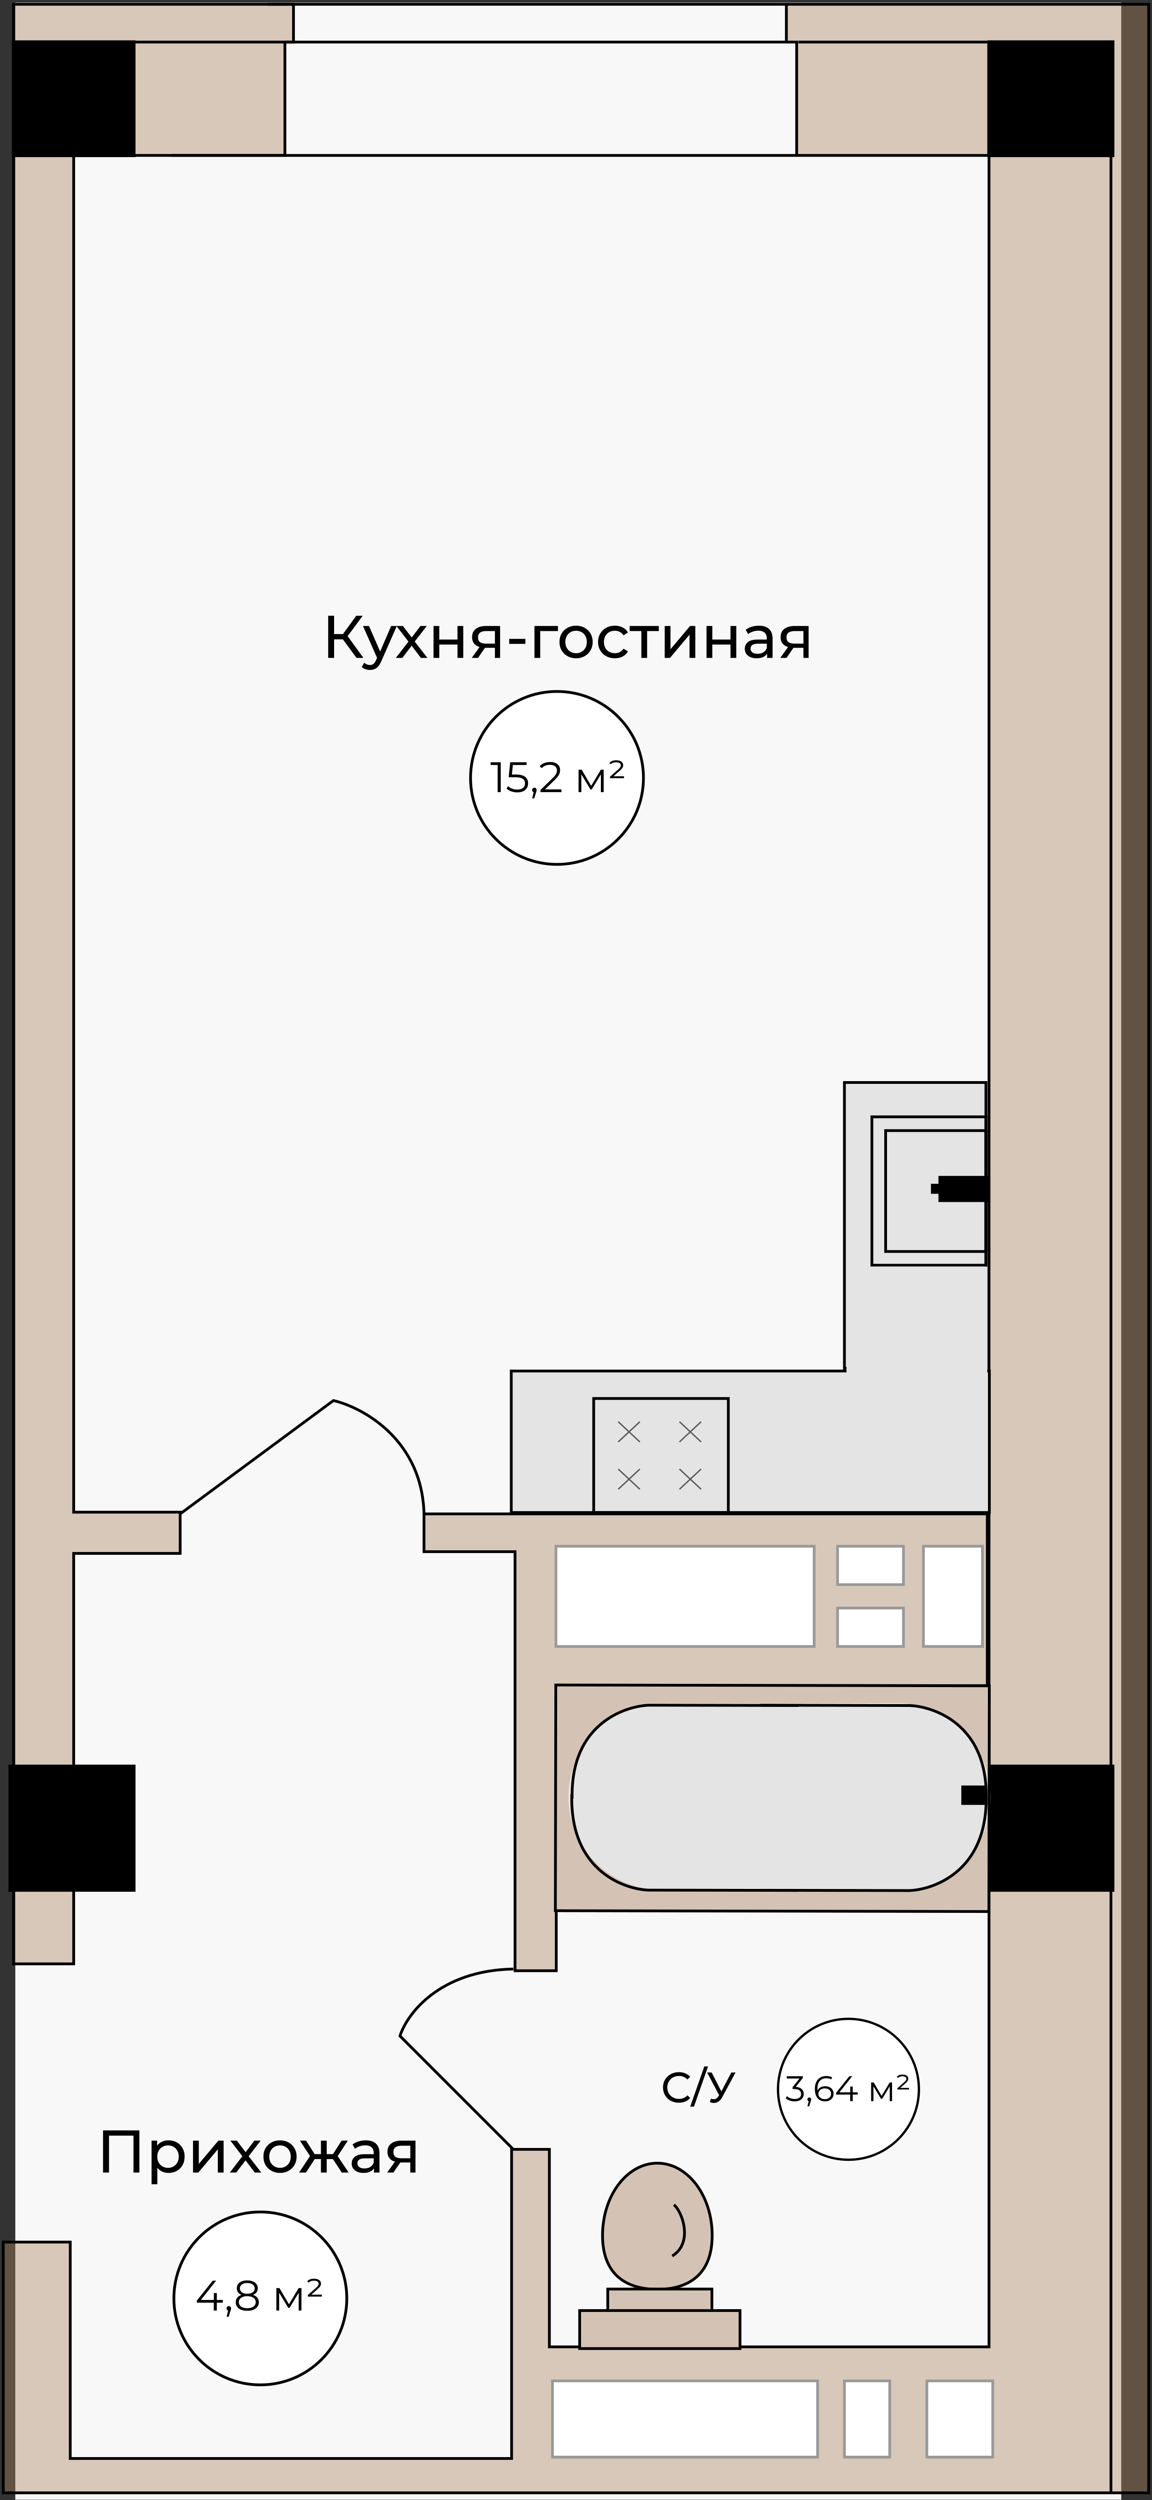 <?xml version="1.0" encoding="UTF-8"?> <svg xmlns="http://www.w3.org/2000/svg" width="394" height="855" viewBox="0 0 394 855" fill="none"><rect x="0" y="0" width="394" height="855" fill="#333333" stroke="none"/> <rect x="383.482" y="854.879" width="378.25" height="854" transform="rotate(-180 383.482 854.879)" fill="#F8F8F8"></rect> <path d="M4.644 671.627H25.201L25.201 531.251H61.616L61.616 517.155H25.201L25.201 53.152H97.444L97.444 14.387H100.381V1.466H97.444H4.644L4.644 671.627Z" fill="#A9805A" fill-opacity="0.4" stroke="black" stroke-width="0.945"></path> <path d="M176.149 673.977H190.245V576.478H337.669V562.381V530.665V517.743H145.02V530.665H176.149L176.149 673.977Z" fill="#A9805A" fill-opacity="0.4" stroke="black" stroke-width="0.945"></path> <path d="M392.879 852.53L392.879 1.467H268.95V14.388H272.474V53.153H338.256L338.256 802.605H187.896L187.896 735.061H174.974L174.974 840.783H24.027V766.777H1.12V852.53H392.879Z" fill="#A9805A" fill-opacity="0.4"></path> <path d="M272.474 53.153H338.256L338.256 802.605H187.896L187.896 735.061H174.974L174.974 840.783H24.027V766.777H1.12V852.53H392.879L392.879 1.467H268.95M272.474 53.153V14.388H268.95M272.474 53.153H58.68M268.95 1.467V14.388M268.95 1.467H98.032H91.571M268.95 14.388H4.644" stroke="black" stroke-width="0.945"></path> <path d="M175.561 735.061L136.797 696.296C139.146 688.857 150.188 673.86 175.561 673.39" stroke="black" stroke-width="0.945"></path> <path d="M61.616 517.742L114.041 478.977C124.102 481.327 144.384 492.369 145.019 517.742" stroke="black" stroke-width="0.945"></path> <rect x="340.018" y="840.782" width="23.494" height="27.018" transform="rotate(-180 340.018 840.782)" fill="white"></rect> <rect x="339.545" y="840.31" width="22.549" height="26.073" transform="rotate(-180 339.545 840.31)" stroke="black" stroke-opacity="0.4" stroke-width="0.945"></rect> <rect x="336.494" y="563.556" width="21.144" height="35.241" transform="rotate(-180 336.494 563.556)" fill="white"></rect> <rect x="336.021" y="563.084" width="20.199" height="34.296" transform="rotate(-180 336.021 563.084)" stroke="black" stroke-opacity="0.4" stroke-width="0.945"></rect> <rect x="381.132" y="646.959" width="43.464" height="43.464" transform="rotate(-180 381.132 646.959)" fill="black"></rect> <rect x="381.132" y="53.74" width="43.464" height="39.94" transform="rotate(-180 381.132 53.74)" fill="black"></rect> <rect x="46.345" y="646.959" width="43.464" height="43.464" transform="rotate(-180 46.345 646.959)" fill="black"></rect> <rect x="46.345" y="53.74" width="42.289" height="39.94" transform="rotate(-180 46.345 53.74)" fill="black"></rect> <rect x="309.476" y="563.556" width="23.494" height="14.096" transform="rotate(-180 309.476 563.556)" fill="white"></rect> <rect x="309.003" y="563.084" width="22.549" height="13.151" transform="rotate(-180 309.003 563.084)" stroke="black" stroke-opacity="0.4" stroke-width="0.945"></rect> <rect x="309.476" y="542.411" width="23.494" height="14.096" transform="rotate(-180 309.476 542.411)" fill="white"></rect> <rect x="309.003" y="541.939" width="22.549" height="13.151" transform="rotate(-180 309.003 541.939)" stroke="black" stroke-opacity="0.4" stroke-width="0.945"></rect> <rect x="278.934" y="563.556" width="89.276" height="35.241" transform="rotate(-180 278.934 563.556)" fill="white"></rect> <rect x="278.461" y="563.084" width="88.331" height="34.296" transform="rotate(-180 278.461 563.084)" stroke="black" stroke-opacity="0.4" stroke-width="0.945"></rect> <rect x="304.778" y="840.782" width="16.446" height="27.018" transform="rotate(-180 304.778 840.782)" fill="white"></rect> <rect x="304.305" y="840.31" width="15.501" height="26.073" transform="rotate(-180 304.305 840.31)" stroke="black" stroke-opacity="0.4" stroke-width="0.945"></rect> <rect x="280.109" y="840.782" width="91.626" height="27.018" transform="rotate(-180 280.109 840.782)" fill="white"></rect> <rect x="279.637" y="840.31" width="90.681" height="26.073" transform="rotate(-180 279.637 840.31)" stroke="black" stroke-opacity="0.4" stroke-width="0.945"></rect> <path d="M337.669 14.388H273.061M379.958 14.388L379.958 852.529" stroke="black" stroke-width="0.945"></path> <path d="M206.077 764.509C206.077 757.646 208.199 751.449 211.609 746.979C215.019 742.509 219.696 739.785 224.825 739.785C229.954 739.785 234.63 742.509 238.04 746.979C241.45 751.449 243.573 757.646 243.573 764.509C243.573 771.365 241.457 775.944 238.108 778.818C234.746 781.703 230.067 782.934 224.825 782.934C219.582 782.934 214.904 781.703 211.541 778.818C208.192 775.944 206.077 771.365 206.077 764.509Z" fill="#D4C3B4" stroke="black" stroke-width="0.945"></path> <path d="M207.866 782.841H243.48V790.19H253.091V803.192H198.255V790.19H207.866V782.841Z" fill="#D4C3B4"></path> <path d="M207.866 790.19V782.841H243.48V790.19M207.866 790.19H243.48M207.866 790.19H198.255V803.192H253.091V790.19H243.48" stroke="black" stroke-width="0.945"></path> <path d="M230.479 754.011C233.305 756.272 237.263 767.013 229.914 771.536" stroke="black" stroke-width="0.945"></path> <rect width="148.541" height="77.467" transform="matrix(-1 -0.002 -0.002 1 338.693 576.542)" fill="#D4C3B4"></rect> <path d="M338.781 614.773C338.816 596.895 324.299 582.4 306.421 582.462L226.083 582.738C208.601 582.798 194.452 596.969 194.418 614.451V614.451C194.385 631.919 208.458 646.138 225.925 646.285L306.26 646.961C324.153 647.111 338.747 632.666 338.781 614.773V614.773Z" fill="#E4E4E4"></path> <path d="M190.09 576.258L338.359 576.541L338.212 653.733L189.942 653.451L190.09 576.258Z" stroke="black" stroke-width="0.945"></path> <path d="M329.256 611.095L336.757 611.109L336.746 616.792L329.246 616.778L329.256 611.095Z" fill="black" stroke="black" stroke-width="0.945"></path> <path d="M273.024 583.264L222.099 583.167C214.803 583.313 195.018 588.749 195.683 615.103" stroke="black" stroke-width="0.945" stroke-linejoin="round"></path> <path d="M272.801 646.505L221.866 646.408C214.568 646.231 194.8 640.586 195.567 613.594" stroke="black" stroke-width="0.945" stroke-linejoin="round"></path> <path d="M259.916 646.461L310.851 646.558C318.15 646.409 337.939 640.843 337.275 613.864" stroke="black" stroke-width="0.945" stroke-linejoin="round"></path> <path d="M260.052 583.181L310.977 583.278C318.273 583.451 338.037 588.973 337.272 615.373" stroke="black" stroke-width="0.945" stroke-linejoin="round"></path> <rect x="338.371" y="517.27" width="163.512" height="48.392" transform="rotate(-180 338.371 517.27)" fill="#E4E4E4" stroke="black" stroke-width="0.945"></rect> <rect x="337.197" y="370.204" width="97.729" height="48.392" transform="rotate(90 337.197 370.204)" fill="#E4E4E4" stroke="black" stroke-width="0.945"></rect> <path d="M321.437 402.624H337.669V410.612L321.437 410.612V407.792H318.874V405.32H321.437V402.624Z" fill="black" stroke="black" stroke-width="0.945"></path> <rect x="337.197" y="386.651" width="41.344" height="34.296" transform="rotate(90 337.197 386.651)" stroke="black" stroke-width="0.945"></rect> <rect x="337.197" y="381.952" width="50.741" height="38.994" transform="rotate(90 337.197 381.952)" stroke="black" stroke-width="0.945"></rect> <rect x="249.095" y="517.27" width="46.042" height="38.994" transform="rotate(-180 249.095 517.27)" stroke="black" stroke-width="0.945"></rect> <path d="M239.792 509.322L236.086 505.86M232.38 502.397L236.086 505.86M236.086 505.86L232.38 509.322M236.086 505.86L239.792 502.397" stroke="#222222" stroke-opacity="0.7" stroke-width="0.473"></path> <path d="M239.792 493.137L236.086 489.674M232.38 486.212L236.086 489.674M236.086 489.674L232.38 493.137M236.086 489.674L239.792 486.212" stroke="#222222" stroke-opacity="0.7" stroke-width="0.473"></path> <path d="M218.843 509.322L215.137 505.86M211.431 502.397L215.137 505.86M215.137 505.86L211.431 509.322M215.137 505.86L218.843 502.397" stroke="#222222" stroke-opacity="0.7" stroke-width="0.473"></path> <path d="M218.843 493.137L215.137 489.674M211.43 486.212L215.137 489.674M215.137 489.674L211.43 493.137M215.137 489.674L218.843 486.212" stroke="#222222" stroke-opacity="0.7" stroke-width="0.473"></path> <rect x="337.669" y="480.153" width="48.162" height="46.988" transform="rotate(-180 337.669 480.153)" fill="#E4E4E4"></rect> <circle cx="290.185" cy="714.522" r="24.094" fill="white" stroke="black" stroke-width="0.788"></circle> <path d="M272.149 713.707C273.041 713.755 273.718 713.999 274.181 714.437C274.651 714.866 274.886 715.43 274.886 716.128C274.886 716.614 274.769 717.048 274.534 717.43C274.298 717.803 273.95 718.099 273.487 718.318C273.025 718.537 272.461 718.646 271.796 718.646C271.18 718.646 270.596 718.549 270.044 718.354C269.501 718.151 269.063 717.884 268.73 717.551L269.156 716.858C269.44 717.15 269.817 717.389 270.287 717.576C270.758 717.754 271.261 717.843 271.796 717.843C272.494 717.843 273.033 717.693 273.414 717.393C273.796 717.085 273.986 716.663 273.986 716.128C273.986 715.6 273.796 715.187 273.414 714.887C273.033 714.587 272.457 714.437 271.687 714.437H271.078V713.792L273.439 710.835H269.083V710.056H274.558V710.677L272.149 713.707ZM276.79 717.308C276.977 717.308 277.131 717.373 277.252 717.503C277.374 717.624 277.435 717.778 277.435 717.965C277.435 718.062 277.419 718.168 277.386 718.281C277.362 718.395 277.321 718.525 277.265 718.671L276.754 720.35H276.17L276.583 718.585C276.453 718.545 276.348 718.472 276.267 718.366C276.186 718.253 276.145 718.119 276.145 717.965C276.145 717.778 276.206 717.624 276.328 717.503C276.449 717.373 276.603 717.308 276.79 717.308ZM282.228 713.475C282.787 713.475 283.282 713.581 283.712 713.792C284.15 714.003 284.491 714.303 284.734 714.692C284.977 715.073 285.099 715.519 285.099 716.03C285.099 716.55 284.973 717.008 284.722 717.405C284.47 717.803 284.121 718.111 283.675 718.33C283.237 718.541 282.743 718.646 282.191 718.646C281.064 718.646 280.2 718.277 279.6 717.539C278.999 716.793 278.699 715.742 278.699 714.388C278.699 713.439 278.861 712.636 279.186 711.979C279.51 711.322 279.965 710.827 280.549 710.494C281.133 710.154 281.814 709.983 282.593 709.983C283.436 709.983 284.109 710.138 284.612 710.446L284.259 711.152C283.854 710.884 283.302 710.75 282.605 710.75C281.664 710.75 280.926 711.05 280.39 711.65C279.855 712.242 279.587 713.106 279.587 714.242C279.587 714.445 279.6 714.676 279.624 714.935C279.835 714.473 280.171 714.116 280.634 713.865C281.096 713.605 281.627 713.475 282.228 713.475ZM282.155 717.904C282.771 717.904 283.27 717.738 283.651 717.405C284.04 717.065 284.235 716.614 284.235 716.055C284.235 715.495 284.04 715.049 283.651 714.716C283.27 714.384 282.751 714.218 282.094 714.218C281.664 714.218 281.283 714.299 280.95 714.461C280.626 714.623 280.37 714.846 280.184 715.13C279.997 715.414 279.904 715.73 279.904 716.079C279.904 716.403 279.989 716.704 280.159 716.979C280.338 717.255 280.597 717.478 280.938 717.649C281.279 717.819 281.684 717.904 282.155 717.904ZM293.353 716.335H291.649V718.573H290.773V716.335H285.967V715.702L290.481 710.056H291.455L287.099 715.556H290.798V713.585H291.649V715.556H293.353V716.335ZM305.092 712.174V718.573H304.301V713.512L301.709 717.795H301.32L298.728 713.5V718.573H297.938V712.174H298.814L301.527 716.785L304.289 712.174H305.092ZM310.896 714.047V714.595H306.905V714.169L309.217 712.125C309.517 711.857 309.72 711.638 309.825 711.468C309.939 711.289 309.995 711.107 309.995 710.92C309.995 710.669 309.882 710.462 309.655 710.3C309.436 710.138 309.099 710.056 308.645 710.056C308.329 710.056 308.041 710.105 307.781 710.202C307.53 710.3 307.323 710.438 307.16 710.616L306.71 710.263C307.132 709.752 307.789 709.497 308.681 709.497C309.314 709.497 309.801 709.627 310.141 709.886C310.482 710.146 310.652 710.478 310.652 710.884C310.652 711.143 310.583 711.391 310.446 711.626C310.316 711.853 310.068 712.129 309.703 712.453L307.903 714.047H310.896Z" fill="black"></path> <circle cx="89.04" cy="786.04" r="29.568" fill="white" stroke="black" stroke-width="0.945"></circle> <path d="M76.202 787.498H74.159V790.183H73.109V787.498H67.345V786.739L72.759 779.969H73.926L68.702 786.564H73.138V784.201H74.159V786.564H76.202V787.498ZM78.254 788.665C78.478 788.665 78.663 788.743 78.809 788.899C78.955 789.045 79.028 789.23 79.028 789.453C79.028 789.57 79.008 789.696 78.969 789.833C78.94 789.969 78.892 790.124 78.823 790.3L78.211 792.313H77.51L78.006 790.197C77.851 790.149 77.724 790.061 77.627 789.935C77.53 789.799 77.481 789.638 77.481 789.453C77.481 789.23 77.554 789.045 77.7 788.899C77.846 788.743 78.031 788.665 78.254 788.665ZM86.537 784.828C87.18 785.042 87.671 785.363 88.011 785.791C88.361 786.219 88.536 786.735 88.536 787.338C88.536 787.931 88.376 788.451 88.055 788.899C87.734 789.337 87.272 789.677 86.669 789.92C86.075 790.154 85.375 790.27 84.568 790.27C83.342 790.27 82.379 790.008 81.679 789.482C80.978 788.957 80.628 788.242 80.628 787.338C80.628 786.725 80.793 786.209 81.124 785.791C81.465 785.363 81.956 785.042 82.598 784.828C82.073 784.624 81.674 784.332 81.401 783.953C81.129 783.563 80.993 783.106 80.993 782.581C80.993 781.754 81.314 781.098 81.956 780.611C82.608 780.125 83.478 779.882 84.568 779.882C85.287 779.882 85.915 779.994 86.45 780.217C86.995 780.431 87.418 780.743 87.719 781.151C88.021 781.56 88.172 782.036 88.172 782.581C88.172 783.106 88.031 783.563 87.749 783.953C87.466 784.332 87.063 784.624 86.537 784.828ZM82.043 782.61C82.043 783.174 82.267 783.622 82.715 783.953C83.162 784.283 83.78 784.449 84.568 784.449C85.356 784.449 85.973 784.283 86.421 783.953C86.878 783.622 87.106 783.179 87.106 782.625C87.106 782.051 86.873 781.599 86.406 781.268C85.949 780.937 85.336 780.772 84.568 780.772C83.79 780.772 83.172 780.937 82.715 781.268C82.267 781.599 82.043 782.046 82.043 782.61ZM84.568 789.38C85.472 789.38 86.178 789.196 86.683 788.826C87.199 788.456 87.457 787.955 87.457 787.323C87.457 786.691 87.199 786.195 86.683 785.835C86.178 785.465 85.472 785.28 84.568 785.28C83.673 785.28 82.968 785.465 82.452 785.835C81.946 786.195 81.693 786.691 81.693 787.323C81.693 787.965 81.946 788.471 82.452 788.84C82.958 789.2 83.663 789.38 84.568 789.38ZM103.104 782.508V790.183H102.156V784.113L99.048 789.249H98.581L95.473 784.098V790.183H94.525V782.508H95.575L98.829 788.038L102.141 782.508H103.104ZM110.065 784.755V785.412H105.279V784.901L108.051 782.45C108.411 782.129 108.654 781.866 108.781 781.662C108.917 781.448 108.985 781.229 108.985 781.005C108.985 780.704 108.849 780.456 108.576 780.261C108.314 780.066 107.91 779.969 107.365 779.969C106.986 779.969 106.641 780.028 106.329 780.144C106.028 780.261 105.78 780.426 105.585 780.64L105.045 780.217C105.551 779.604 106.339 779.298 107.409 779.298C108.168 779.298 108.752 779.454 109.16 779.765C109.569 780.076 109.773 780.475 109.773 780.961C109.773 781.273 109.69 781.569 109.525 781.851C109.369 782.124 109.073 782.455 108.635 782.844L106.475 784.755H110.065Z" fill="black"></path> <circle cx="190.502" cy="266.043" r="29.568" fill="white" stroke="black" stroke-width="0.945"></circle> <path d="M171.255 260.69V270.903H170.204V261.623H167.797V260.69H171.255ZM176.381 264.877C177.86 264.877 178.935 265.145 179.606 265.68C180.287 266.205 180.627 266.944 180.627 267.898C180.627 268.491 180.486 269.021 180.204 269.488C179.932 269.955 179.518 270.325 178.964 270.597C178.409 270.86 177.728 270.991 176.921 270.991C176.191 270.991 175.496 270.874 174.834 270.641C174.183 270.398 173.657 270.076 173.259 269.678L173.769 268.846C174.11 269.196 174.557 269.483 175.112 269.707C175.666 269.921 176.264 270.028 176.906 270.028C177.753 270.028 178.404 269.838 178.862 269.459C179.328 269.079 179.562 268.574 179.562 267.941C179.562 267.241 179.299 266.711 178.774 266.351C178.258 265.991 177.383 265.811 176.148 265.811H173.974L174.499 260.69H180.087V261.623H175.418L175.068 264.877H176.381ZM182.763 269.386C182.987 269.386 183.172 269.464 183.318 269.619C183.464 269.765 183.537 269.95 183.537 270.174C183.537 270.291 183.517 270.417 183.478 270.553C183.449 270.689 183.4 270.845 183.332 271.02L182.72 273.034H182.019L182.515 270.918C182.36 270.869 182.233 270.782 182.136 270.655C182.039 270.519 181.99 270.359 181.99 270.174C181.99 269.95 182.063 269.765 182.209 269.619C182.355 269.464 182.54 269.386 182.763 269.386ZM192.027 269.969V270.903H184.863V270.159L189.109 266.001C189.644 265.475 190.004 265.023 190.189 264.644C190.383 264.255 190.481 263.866 190.481 263.477C190.481 262.873 190.272 262.407 189.853 262.076C189.445 261.735 188.856 261.565 188.088 261.565C186.891 261.565 185.962 261.944 185.301 262.703L184.557 262.061C184.956 261.594 185.461 261.234 186.074 260.981C186.697 260.729 187.397 260.602 188.175 260.602C189.216 260.602 190.038 260.85 190.641 261.346C191.254 261.833 191.56 262.504 191.56 263.36C191.56 263.885 191.444 264.391 191.21 264.877C190.977 265.364 190.534 265.923 189.882 266.555L186.41 269.969H192.027ZM206.459 263.228V270.903H205.51V264.833L202.403 269.969H201.936L198.828 264.819V270.903H197.879V263.228H198.93L202.184 268.758L205.496 263.228H206.459ZM213.419 265.475V266.132H208.634V265.621L211.406 263.17C211.766 262.849 212.009 262.586 212.135 262.382C212.272 262.168 212.34 261.949 212.34 261.726C212.34 261.424 212.203 261.176 211.931 260.981C211.668 260.787 211.265 260.69 210.72 260.69C210.341 260.69 209.995 260.748 209.684 260.865C209.383 260.981 209.134 261.147 208.94 261.361L208.4 260.938C208.906 260.325 209.694 260.018 210.764 260.018C211.523 260.018 212.106 260.174 212.515 260.485C212.923 260.797 213.128 261.195 213.128 261.682C213.128 261.993 213.045 262.29 212.879 262.572C212.724 262.844 212.427 263.175 211.989 263.564L209.83 265.475H213.419Z" fill="black"></path> <path d="M232.16 719.111C231.138 719.111 230.213 718.887 229.386 718.439C228.569 717.982 227.927 717.359 227.46 716.571C226.993 715.773 226.759 714.878 226.759 713.885C226.759 712.893 226.993 712.002 227.46 711.214C227.927 710.416 228.574 709.794 229.401 709.346C230.228 708.889 231.152 708.66 232.174 708.66C232.972 708.66 233.702 708.796 234.364 709.069C235.025 709.331 235.59 709.725 236.057 710.251L235.108 711.17C234.339 710.363 233.381 709.959 232.233 709.959C231.474 709.959 230.787 710.129 230.174 710.47C229.561 710.81 229.08 711.282 228.729 711.886C228.389 712.479 228.219 713.146 228.219 713.885C228.219 714.625 228.389 715.296 228.729 715.9C229.08 716.493 229.561 716.96 230.174 717.301C230.787 717.641 231.474 717.812 232.233 717.812C233.371 717.812 234.329 717.403 235.108 716.586L236.057 717.505C235.59 718.031 235.02 718.43 234.349 718.702C233.687 718.974 232.957 719.111 232.16 719.111ZM240.885 706.704H242.154L237.338 720.453H236.068L240.885 706.704ZM251.563 708.777L247.023 717.199C246.663 717.87 246.24 718.371 245.753 718.702C245.267 719.033 244.736 719.198 244.162 719.198C243.715 719.198 243.257 719.096 242.79 718.892L243.17 717.724C243.53 717.851 243.851 717.914 244.133 717.914C244.775 717.914 245.306 717.573 245.724 716.892L245.958 716.527L241.842 708.777H243.403L246.717 715.257L250.118 708.777H251.563Z" fill="black"></path> <path d="M117.271 218.656H114.264V225H112.245V210.581H114.264V216.843H117.313L121.844 210.581H124.049L118.899 217.564L124.296 225H121.947L117.271 218.656ZM135.72 214.083L130.426 226.092C129.959 227.204 129.41 227.987 128.778 228.44C128.16 228.893 127.412 229.12 126.533 229.12C125.998 229.12 125.476 229.031 124.968 228.852C124.473 228.687 124.061 228.44 123.732 228.11L124.576 226.627C125.139 227.163 125.792 227.431 126.533 227.431C127.014 227.431 127.412 227.3 127.728 227.039C128.057 226.792 128.353 226.36 128.614 225.742L128.964 224.979L124.144 214.083H126.204L130.014 222.817L133.784 214.083H135.72ZM143.94 225L140.788 220.818L137.595 225H135.391L139.696 219.418L135.597 214.083H137.801L140.809 218.017L143.795 214.083H145.958L141.838 219.418L146.185 225H143.94ZM148.266 214.083H150.243V218.717H156.464V214.083H158.442V225H156.464V220.427H150.243V225H148.266V214.083ZM171.041 214.083V225H169.27V221.539H166.097H165.871L163.481 225H161.36L164.017 221.272C163.193 221.024 162.561 220.619 162.122 220.056C161.682 219.479 161.463 218.765 161.463 217.914C161.463 216.664 161.888 215.717 162.74 215.071C163.591 214.412 164.765 214.083 166.262 214.083H171.041ZM163.481 217.976C163.481 218.704 163.708 219.246 164.161 219.603C164.628 219.946 165.322 220.118 166.242 220.118H169.27V215.813H166.324C164.429 215.813 163.481 216.534 163.481 217.976ZM174.158 218.491H179.699V220.2H174.158V218.491ZM190.819 215.813H184.763V225H182.785V214.083H190.819V215.813ZM197.036 225.124C195.952 225.124 194.976 224.883 194.111 224.403C193.246 223.922 192.566 223.263 192.072 222.425C191.591 221.574 191.351 220.612 191.351 219.541C191.351 218.47 191.591 217.516 192.072 216.678C192.566 215.827 193.246 215.167 194.111 214.701C194.976 214.22 195.952 213.98 197.036 213.98C198.121 213.98 199.089 214.22 199.941 214.701C200.806 215.167 201.479 215.827 201.96 216.678C202.454 217.516 202.701 218.47 202.701 219.541C202.701 220.612 202.454 221.574 201.96 222.425C201.479 223.263 200.806 223.922 199.941 224.403C199.089 224.883 198.121 225.124 197.036 225.124ZM197.036 223.393C197.737 223.393 198.362 223.235 198.911 222.92C199.474 222.59 199.913 222.137 200.229 221.56C200.545 220.969 200.703 220.297 200.703 219.541C200.703 218.786 200.545 218.12 200.229 217.543C199.913 216.953 199.474 216.499 198.911 216.184C198.362 215.868 197.737 215.71 197.036 215.71C196.336 215.71 195.704 215.868 195.141 216.184C194.592 216.499 194.153 216.953 193.823 217.543C193.507 218.12 193.349 218.786 193.349 219.541C193.349 220.297 193.507 220.969 193.823 221.56C194.153 222.137 194.592 222.59 195.141 222.92C195.704 223.235 196.336 223.393 197.036 223.393ZM210.315 225.124C209.203 225.124 208.207 224.883 207.328 224.403C206.463 223.922 205.783 223.263 205.289 222.425C204.794 221.574 204.547 220.612 204.547 219.541C204.547 218.47 204.794 217.516 205.289 216.678C205.783 215.827 206.463 215.167 207.328 214.701C208.207 214.22 209.203 213.98 210.315 213.98C211.304 213.98 212.183 214.179 212.952 214.577C213.734 214.975 214.339 215.552 214.764 216.307L213.261 217.275C212.917 216.754 212.492 216.362 211.984 216.101C211.475 215.84 210.912 215.71 210.294 215.71C209.58 215.71 208.935 215.868 208.358 216.184C207.795 216.499 207.349 216.953 207.019 217.543C206.703 218.12 206.545 218.786 206.545 219.541C206.545 220.31 206.703 220.99 207.019 221.581C207.349 222.157 207.795 222.604 208.358 222.92C208.935 223.235 209.58 223.393 210.294 223.393C210.912 223.393 211.475 223.263 211.984 223.002C212.492 222.741 212.917 222.35 213.261 221.828L214.764 222.775C214.339 223.531 213.734 224.114 212.952 224.526C212.183 224.924 211.304 225.124 210.315 225.124ZM225.32 215.813H221.324V225H219.347V215.813H215.35V214.083H225.32V215.813ZM227.342 214.083H229.32V222.034L236.015 214.083H237.807V225H235.829V217.049L229.155 225H227.342V214.083ZM241.645 214.083H243.623V218.717H249.844V214.083H251.821V225H249.844V220.427H243.623V225H241.645V214.083ZM259.559 213.98C261.07 213.98 262.223 214.35 263.02 215.092C263.83 215.833 264.235 216.939 264.235 218.408V225H262.361V223.558C262.031 224.066 261.557 224.458 260.939 224.732C260.335 224.993 259.614 225.124 258.777 225.124C257.554 225.124 256.572 224.828 255.831 224.238C255.103 223.647 254.739 222.871 254.739 221.91C254.739 220.949 255.089 220.18 255.79 219.603C256.49 219.013 257.602 218.717 259.127 218.717H262.258V218.326C262.258 217.475 262.011 216.822 261.516 216.369C261.022 215.916 260.294 215.689 259.333 215.689C258.687 215.689 258.056 215.799 257.438 216.019C256.82 216.225 256.298 216.506 255.872 216.863L255.048 215.38C255.611 214.927 256.284 214.584 257.067 214.35C257.85 214.103 258.68 213.98 259.559 213.98ZM259.106 223.599C259.861 223.599 260.514 223.434 261.063 223.105C261.612 222.762 262.011 222.281 262.258 221.663V220.139H259.209C257.534 220.139 256.696 220.702 256.696 221.828C256.696 222.377 256.909 222.81 257.335 223.125C257.76 223.441 258.351 223.599 259.106 223.599ZM276.551 214.083V225H274.779V221.539H271.607H271.38L268.991 225H266.869L269.526 221.272C268.703 221.024 268.071 220.619 267.631 220.056C267.192 219.479 266.972 218.765 266.972 217.914C266.972 216.664 267.398 215.717 268.249 215.071C269.101 214.412 270.275 214.083 271.772 214.083H276.551ZM268.991 217.976C268.991 218.704 269.217 219.246 269.671 219.603C270.138 219.946 270.831 220.118 271.751 220.118H274.779V215.813H271.834C269.938 215.813 268.991 216.534 268.991 217.976Z" fill="black"></path> <path d="M47.666 728.581V743H45.648V730.373H37.285V743H35.245V728.581H47.666ZM57.622 731.98C58.679 731.98 59.627 732.213 60.464 732.68C61.302 733.147 61.954 733.799 62.421 734.637C62.902 735.475 63.142 736.443 63.142 737.541C63.142 738.64 62.902 739.615 62.421 740.466C61.954 741.304 61.302 741.956 60.464 742.423C59.627 742.89 58.679 743.124 57.622 743.124C56.839 743.124 56.118 742.973 55.459 742.67C54.813 742.368 54.264 741.929 53.811 741.352V746.996H51.833V732.083H53.728V733.813C54.168 733.209 54.724 732.755 55.397 732.453C56.07 732.137 56.812 731.98 57.622 731.98ZM57.457 741.393C58.157 741.393 58.782 741.235 59.331 740.92C59.895 740.59 60.334 740.137 60.65 739.56C60.979 738.969 61.144 738.297 61.144 737.541C61.144 736.786 60.979 736.12 60.65 735.543C60.334 734.953 59.895 734.499 59.331 734.184C58.782 733.868 58.157 733.71 57.457 733.71C56.77 733.71 56.145 733.875 55.583 734.204C55.033 734.52 54.594 734.966 54.264 735.543C53.948 736.12 53.79 736.786 53.79 737.541C53.79 738.297 53.948 738.969 54.264 739.56C54.58 740.137 55.019 740.59 55.583 740.92C56.145 741.235 56.77 741.393 57.457 741.393ZM66.015 732.083H67.993V740.034L74.688 732.083H76.48V743H74.502V735.049L67.828 743H66.015V732.083ZM87.136 743L83.985 738.818L80.792 743H78.588L82.893 737.418L78.794 732.083H80.998L84.005 736.017L86.992 732.083H89.155L85.035 737.418L89.382 743H87.136ZM95.776 743.124C94.691 743.124 93.716 742.883 92.851 742.403C91.986 741.922 91.306 741.263 90.812 740.425C90.331 739.574 90.091 738.612 90.091 737.541C90.091 736.47 90.331 735.516 90.812 734.678C91.306 733.827 91.986 733.167 92.851 732.701C93.716 732.22 94.691 731.98 95.776 731.98C96.861 731.98 97.829 732.22 98.681 732.701C99.546 733.167 100.219 733.827 100.699 734.678C101.194 735.516 101.441 736.47 101.441 737.541C101.441 738.612 101.194 739.574 100.699 740.425C100.219 741.263 99.546 741.922 98.681 742.403C97.829 742.883 96.861 743.124 95.776 743.124ZM95.776 741.393C96.477 741.393 97.101 741.235 97.651 740.92C98.214 740.59 98.653 740.137 98.969 739.56C99.285 738.969 99.443 738.297 99.443 737.541C99.443 736.786 99.285 736.12 98.969 735.543C98.653 734.953 98.214 734.499 97.651 734.184C97.101 733.868 96.477 733.71 95.776 733.71C95.076 733.71 94.444 733.868 93.881 734.184C93.332 734.499 92.892 734.953 92.563 735.543C92.247 736.12 92.089 736.786 92.089 737.541C92.089 738.297 92.247 738.969 92.563 739.56C92.892 740.137 93.332 740.59 93.881 740.92C94.444 741.235 95.076 741.393 95.776 741.393ZM113.863 738.386H111.741V743H109.764V738.386H107.642L104.635 743H102.286L106.036 737.356L102.575 732.083H104.676L107.622 736.697H109.764V732.083H111.741V736.697H113.884L116.829 732.083H118.951L115.49 737.376L119.239 743H116.891L113.863 738.386ZM125.107 731.98C126.618 731.98 127.772 732.35 128.568 733.092C129.378 733.833 129.783 734.939 129.783 736.408V743H127.909V741.558C127.579 742.066 127.106 742.458 126.488 742.732C125.883 742.993 125.162 743.124 124.325 743.124C123.102 743.124 122.121 742.828 121.379 742.238C120.651 741.647 120.287 740.871 120.287 739.91C120.287 738.949 120.637 738.18 121.338 737.603C122.038 737.013 123.151 736.717 124.675 736.717H127.806V736.326C127.806 735.475 127.559 734.822 127.064 734.369C126.57 733.916 125.842 733.689 124.881 733.689C124.235 733.689 123.604 733.799 122.986 734.019C122.368 734.225 121.846 734.506 121.42 734.863L120.596 733.38C121.159 732.927 121.832 732.584 122.615 732.35C123.398 732.103 124.229 731.98 125.107 731.98ZM124.654 741.599C125.41 741.599 126.062 741.434 126.611 741.105C127.16 740.762 127.559 740.281 127.806 739.663V738.139H124.757C123.082 738.139 122.244 738.702 122.244 739.828C122.244 740.377 122.457 740.81 122.883 741.125C123.308 741.441 123.899 741.599 124.654 741.599ZM142.099 732.083V743H140.327V739.539H137.155H136.929L134.539 743H132.417L135.075 739.272C134.251 739.024 133.619 738.619 133.18 738.056C132.74 737.479 132.52 736.765 132.52 735.914C132.52 734.664 132.946 733.717 133.797 733.071C134.649 732.412 135.823 732.083 137.32 732.083H142.099ZM134.539 735.976C134.539 736.704 134.766 737.246 135.219 737.603C135.686 737.946 136.379 738.118 137.299 738.118H140.327V733.813H137.382C135.487 733.813 134.539 734.534 134.539 735.976Z" fill="black"></path> </svg> 